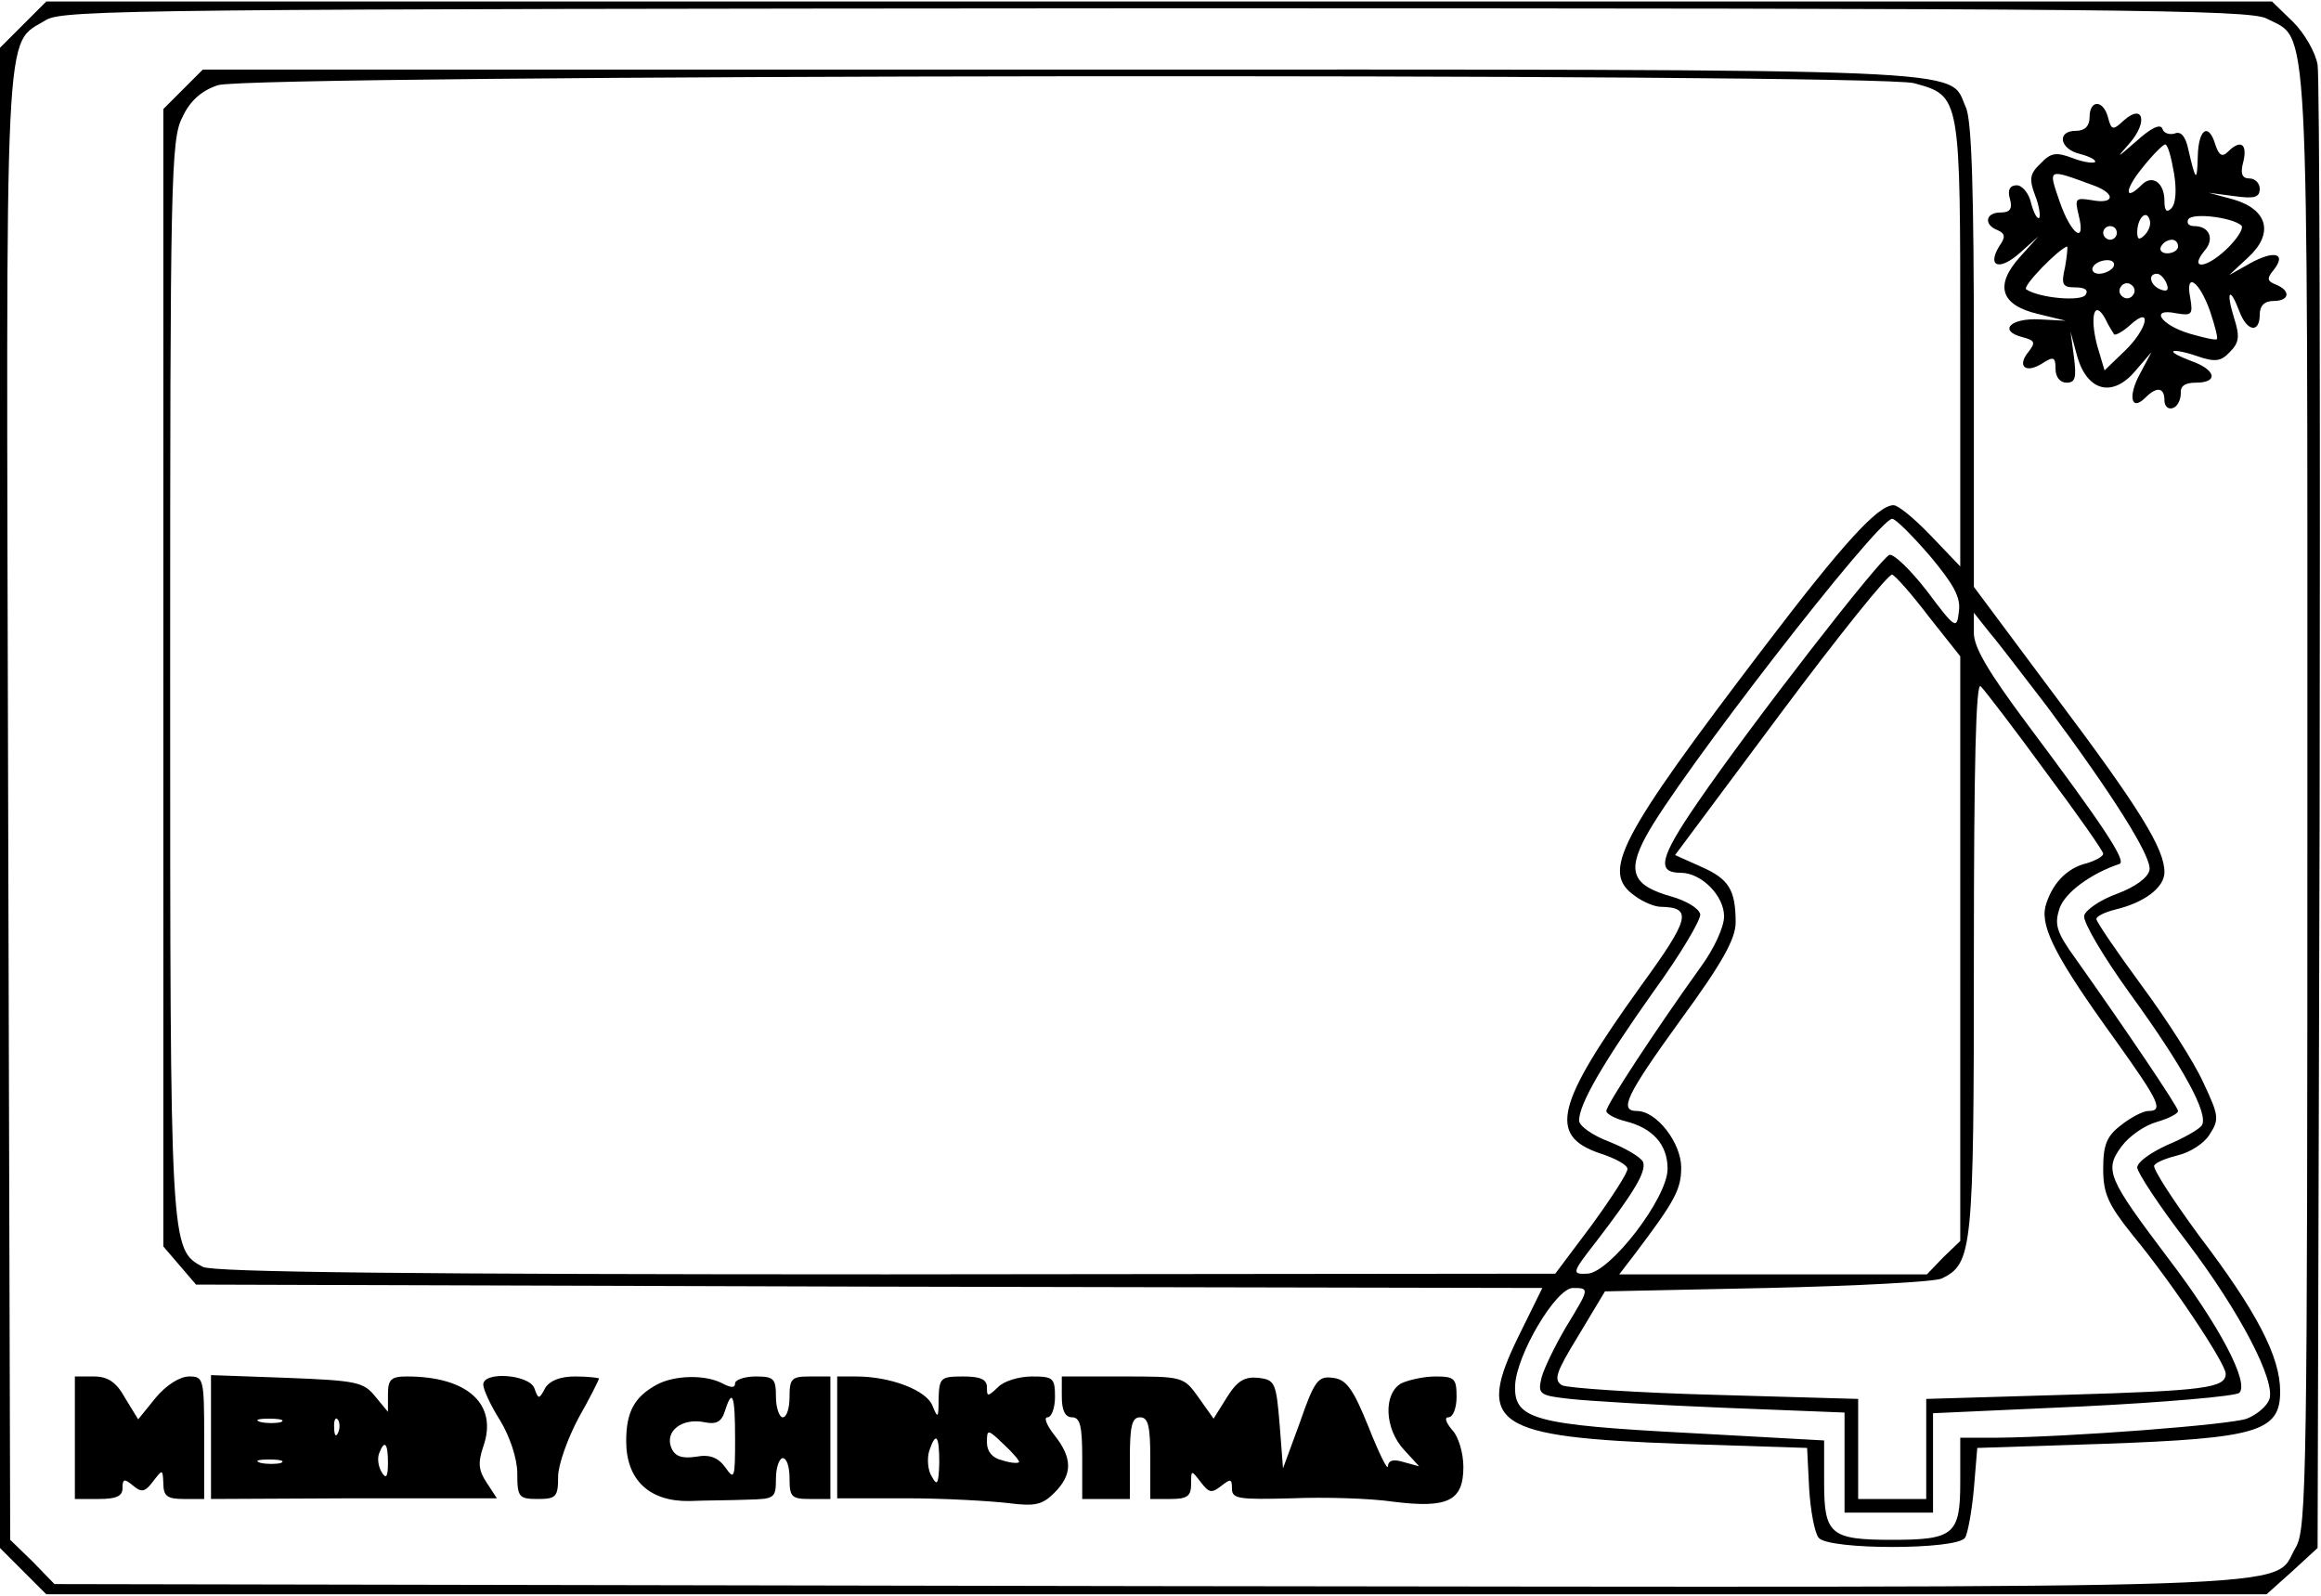<?xml version="1.0" encoding="UTF-8" standalone="yes"?>
<svg version="1.0" xmlns="http://www.w3.org/2000/svg" width="90.000mm" height="61.875mm" viewBox="0 0 341 234" preserveAspectRatio="xMidYMid meet">
  <g transform="translate(0,234) scale(0.1,-0.1)" fill="#000000" stroke="none">
    <path d="M34 2306 l-34 -34 0 -1102 0 -1102 34 -34 34 -34 1631 0 1631 0 38
34 37 34 3 1074 c1 590 0 1087 -3 1105 -3 18 -19 46 -36 63 l-31 30 -1635 0
-1635 0 -34 -34z m3296 9 c63 -33 60 31 60 -1145 0 -992 -1 -1074 -17 -1101
-38 -63 78 -59 -1687 -57 l-1606 3 -32 33 -33 32 -3 1078 c-3 1183 -7 1116 56
1155 25 15 148 16 1630 17 1414 0 1606 -2 1632 -15z"/>
    <path d="M269 2211 l-29 -29 0 -836 0 -835 24 -28 24 -28 989 -3 989 -2 -34
-69 c-65 -132 -38 -150 238 -160 l185 -6 3 -60 c2 -32 8 -65 14 -72 14 -18
203 -18 215 0 4 6 10 39 13 72 l5 60 185 6 c227 8 260 18 260 77 0 51 -34 117
-120 230 -38 52 -68 98 -65 102 3 5 19 11 35 15 17 4 38 17 46 30 15 23 14 28
-9 77 -13 29 -54 93 -91 143 -36 49 -66 93 -66 97 0 4 12 10 28 14 42 10 72
32 72 55 0 34 -36 93 -160 258 l-120 161 0 340 c0 241 -3 347 -12 365 -26 58
43 55 -1328 55 l-1262 0 -29 -29z m2543 9 c69 -19 68 -17 68 -382 l0 -328 -43
45 c-24 25 -48 45 -55 45 -23 0 -74 -56 -189 -207 -217 -285 -241 -332 -191
-367 12 -9 29 -16 38 -16 47 -1 43 -17 -29 -116 -125 -174 -137 -220 -61 -246
22 -7 41 -17 41 -23 1 -5 -23 -42 -52 -82 l-54 -72 -983 -1 c-686 0 -989 3
-1004 11 -48 26 -48 24 -48 866 0 730 1 791 18 823 11 24 28 39 52 47 46 16
2436 18 2492 3z m23 -694 c35 -42 46 -61 43 -82 -3 -27 -5 -26 -47 30 -24 31
-49 55 -55 53 -13 -4 -204 -250 -282 -364 -55 -80 -61 -103 -25 -103 31 0 64
-34 64 -64 0 -16 -15 -48 -34 -74 -66 -92 -139 -203 -139 -212 0 -4 12 -11 28
-15 40 -10 62 -34 62 -70 0 -43 -85 -153 -118 -154 -23 -1 -23 1 13 47 56 73
74 103 69 117 -3 7 -25 20 -50 30 -24 9 -44 23 -44 31 0 24 34 83 109 189 40
55 70 106 69 114 -2 9 -21 20 -42 26 -57 16 -66 36 -38 88 45 85 341 467 362
467 5 0 29 -24 55 -54z m-1 -90 l46 -58 0 -430 0 -429 -25 -24 -24 -25 -226 0
-226 0 23 30 c59 78 68 95 68 127 0 36 -36 83 -65 83 -27 0 -16 23 65 135 60
82 80 118 80 142 0 48 -10 64 -51 82 l-38 17 155 208 c85 114 159 206 164 204
5 -2 29 -29 54 -62z m173 -131 c96 -129 155 -222 151 -241 -2 -11 -21 -25 -48
-35 -25 -9 -46 -24 -48 -32 -2 -9 28 -60 67 -114 79 -109 116 -177 106 -194
-4 -6 -27 -19 -51 -29 -24 -11 -44 -25 -44 -33 0 -7 32 -56 72 -108 79 -104
132 -206 122 -233 -4 -10 -18 -22 -33 -28 -25 -9 -260 -27 -368 -28 l-53 0 0
-65 c0 -77 -9 -85 -100 -85 -91 0 -100 8 -100 84 l0 62 -199 11 c-227 12 -257
20 -255 70 2 45 60 143 85 143 25 0 24 -1 -10 -57 -16 -27 -32 -60 -36 -74 -6
-25 -4 -27 42 -32 26 -3 128 -9 226 -13 l177 -7 0 -73 0 -74 65 0 65 0 0 73 0
73 220 10 c121 6 225 15 230 20 15 15 -30 100 -104 197 -89 118 -95 130 -69
165 11 15 34 31 52 36 17 5 31 12 31 16 0 6 -77 120 -150 223 -29 40 -32 51
-24 75 8 23 46 51 88 65 11 4 -26 59 -136 206 -56 75 -78 112 -78 133 l0 30
23 -29 c13 -15 50 -64 84 -108z m-2 -96 c47 -63 85 -117 85 -121 0 -4 -11 -10
-24 -14 -30 -7 -52 -31 -61 -64 -7 -31 17 -77 103 -196 65 -91 71 -104 48
-104 -7 0 -25 -9 -40 -21 -21 -16 -26 -29 -26 -64 0 -36 7 -52 43 -97 58 -70
137 -189 137 -204 0 -21 -31 -25 -237 -31 l-203 -6 0 -74 0 -73 -50 0 -50 0 0
73 0 74 -210 6 c-115 3 -217 10 -225 14 -13 8 -9 19 24 73 l39 65 238 5 c132
3 247 9 257 14 45 22 47 41 47 473 0 282 3 404 10 397 6 -6 49 -62 95 -125z"/>
    <path d="M3070 2170 c0 -13 -7 -20 -20 -20 -29 0 -24 -27 6 -34 15 -4 24 -9
22 -12 -3 -2 -18 0 -33 6 -24 9 -32 8 -47 -8 -16 -15 -17 -23 -8 -47 6 -15 8
-30 6 -33 -3 -2 -8 7 -12 22 -3 14 -13 26 -21 26 -10 0 -14 -7 -10 -20 4 -15
0 -20 -14 -20 -22 0 -25 -18 -4 -26 11 -5 12 -10 2 -24 -18 -30 1 -36 31 -9
l27 24 -27 -30 c-38 -42 -29 -71 26 -84 l41 -10 -39 2 c-43 2 -60 -17 -25 -26
19 -5 20 -8 9 -22 -17 -21 -4 -32 20 -17 17 11 20 10 20 -8 0 -12 7 -20 16
-20 13 0 15 7 11 38 l-5 37 10 -37 c15 -51 52 -60 85 -21 l24 28 -17 -32 c-18
-33 -13 -56 8 -35 17 17 28 15 28 -4 0 -9 6 -14 13 -11 6 2 11 12 11 21 -1 11
6 16 22 16 34 0 30 19 -7 32 -16 6 -28 12 -26 14 2 2 18 -1 35 -7 26 -9 35 -8
48 6 14 14 15 23 6 51 -12 39 -6 46 8 9 11 -30 30 -33 30 -5 0 13 7 20 20 20
24 0 26 15 4 24 -13 5 -14 9 -4 21 20 25 2 30 -33 11 l-32 -18 28 26 c38 35
29 70 -21 85 l-37 10 38 -5 c29 -4 37 -2 37 11 0 8 -7 15 -15 15 -11 0 -14 7
-9 25 6 26 -4 33 -23 14 -8 -8 -13 -5 -18 10 -10 34 -25 24 -26 -16 -1 -39 -3
-38 -14 10 -4 19 -11 27 -20 23 -7 -2 -16 0 -18 7 -3 8 -17 1 -38 -18 -30 -26
-31 -27 -10 -3 27 31 20 59 -9 33 -16 -15 -18 -14 -23 5 -7 26 -27 26 -27 0z
m124 -82 c4 -24 3 -45 -4 -52 -7 -7 -10 -3 -10 11 0 27 -18 39 -33 24 -26 -26
-26 -8 0 24 15 19 31 35 34 35 4 0 9 -19 13 -42z m-116 -19 c31 -12 28 -27 -4
-21 -25 4 -26 3 -20 -22 11 -44 -11 -29 -28 20 -17 50 -19 49 52 23z m73 -72
c-8 -8 -11 -7 -11 4 0 20 13 34 18 19 3 -7 -1 -17 -7 -23z m142 14 c4 -4 -6
-20 -23 -36 -30 -28 -54 -29 -31 -1 15 17 7 36 -15 36 -8 0 -12 4 -9 10 6 10
64 3 78 -9z m-183 -11 c0 -5 -4 -10 -10 -10 -5 0 -10 5 -10 10 0 6 5 10 10 10
6 0 10 -4 10 -10z m90 -20 c0 -5 -7 -10 -16 -10 -8 0 -12 5 -9 10 3 6 10 10
16 10 5 0 9 -4 9 -10z m-166 -30 c-6 -26 -4 -30 15 -30 14 0 20 -4 15 -11 -6
-10 -67 -5 -87 8 -7 4 48 60 60 63 1 0 0 -13 -3 -30z m71 0 c-3 -5 -13 -10
-21 -10 -8 0 -12 5 -9 10 3 6 13 10 21 10 8 0 12 -4 9 -10z m78 -24 c4 -10 1
-13 -9 -9 -15 6 -19 23 -5 23 5 0 11 -7 14 -14z m-49 -17 c-3 -5 -10 -7 -15
-3 -5 3 -7 10 -3 15 3 5 10 7 15 3 5 -3 7 -10 3 -15z m113 -24 c7 -21 12 -40
10 -41 -2 -2 -19 2 -40 8 -43 13 -59 38 -20 30 23 -4 25 -2 21 22 -8 40 13 26
29 -19z m-141 -34 c2 -2 13 4 24 14 33 30 25 -7 -9 -39 l-29 -28 -11 37 c-11
43 -4 68 12 39 5 -11 12 -21 13 -23z"/>
    <path d="M110 230 l0 -90 35 0 c26 0 35 4 35 16 0 14 3 14 15 4 13 -11 18 -10
30 6 14 18 14 18 15 -3 0 -19 6 -23 30 -23 l30 0 0 90 c0 87 -1 90 -22 90 -14
0 -34 -13 -49 -31 l-26 -32 -19 31 c-13 24 -26 32 -46 32 l-28 0 0 -90z"/>
    <path d="M310 231 l0 -91 210 1 210 0 -15 23 c-12 18 -13 29 -5 53 22 62 -23
103 -112 103 -23 0 -28 -4 -28 -26 l0 -26 -19 23 c-17 21 -28 23 -130 27
l-111 4 0 -91z m103 22 c-7 -2 -21 -2 -30 0 -10 3 -4 5 12 5 17 0 24 -2 18 -5z
m84 -15 c-3 -8 -6 -5 -6 6 -1 11 2 17 5 13 3 -3 4 -12 1 -19z m73 -45 c0 -21
-3 -24 -9 -14 -5 8 -7 20 -4 28 8 21 13 15 13 -14z m-157 0 c-7 -2 -21 -2 -30
0 -10 3 -4 5 12 5 17 0 24 -2 18 -5z"/>
    <path d="M710 308 c0 -7 11 -31 25 -53 14 -23 25 -56 25 -77 0 -35 2 -38 30
-38 27 0 30 3 30 33 0 17 14 56 30 86 17 30 30 56 30 58 0 1 -16 3 -35 3 -22
0 -37 -6 -44 -17 -9 -17 -10 -17 -16 0 -8 20 -75 25 -75 5z"/>
    <path d="M965 308 c-33 -18 -45 -40 -45 -83 0 -57 34 -89 93 -88 23 1 61 1 85
2 40 1 42 2 42 31 0 16 5 30 10 30 6 0 10 -13 10 -30 0 -27 3 -30 30 -30 l30
0 0 90 0 90 -30 0 c-27 0 -30 -3 -30 -30 0 -16 -4 -30 -10 -30 -5 0 -10 14
-10 30 0 27 -3 30 -30 30 -16 0 -30 -5 -30 -10 0 -7 -6 -7 -19 0 -25 13 -70
12 -96 -2z m115 -80 c0 -57 -1 -61 -14 -42 -11 15 -23 20 -44 16 -21 -3 -31 1
-36 14 -9 24 16 43 48 37 18 -4 26 0 31 16 11 35 15 24 15 -41z"/>
    <path d="M1230 231 l0 -90 102 0 c56 0 123 -4 149 -7 39 -5 50 -3 68 15 27 27
27 51 0 85 -11 14 -16 26 -10 26 6 0 11 14 11 30 0 28 -3 30 -34 30 -19 0 -42
-7 -50 -16 -15 -14 -16 -14 -16 0 0 12 -10 16 -35 16 -33 0 -35 -2 -36 -32 0
-29 -1 -31 -9 -11 -9 23 -62 43 -112 43 l-28 0 0 -89z m267 -37 c-2 -2 -13 -1
-25 3 -14 3 -22 13 -22 26 0 20 1 20 25 -3 14 -13 24 -25 22 -26z m-117 -1
c-1 -31 -3 -35 -11 -20 -6 9 -7 26 -4 37 10 30 15 24 15 -17z"/>
    <path d="M1560 290 c0 -20 5 -30 15 -30 12 0 15 -13 15 -60 l0 -60 35 0 35 0
0 60 c0 47 3 60 15 60 12 0 15 -13 15 -60 l0 -60 30 0 c24 0 30 4 30 22 0 21
0 21 14 3 12 -16 16 -17 30 -6 14 11 16 11 16 -4 0 -15 11 -16 88 -14 48 2
115 0 149 -5 80 -10 103 1 103 51 0 20 -7 45 -17 55 -9 11 -11 18 -5 18 7 0
12 14 12 30 0 27 -3 30 -31 30 -17 0 -39 -5 -50 -10 -27 -15 -25 -67 4 -98
l22 -24 -22 6 c-16 5 -23 3 -24 -6 0 -7 -13 19 -28 57 -23 57 -33 71 -53 73
-21 3 -27 -4 -48 -65 l-25 -68 -5 65 c-5 61 -7 65 -31 68 -20 2 -31 -4 -46
-28 l-20 -32 -22 31 c-22 31 -23 31 -112 31 l-89 0 0 -30z"/>
  </g>
</svg>